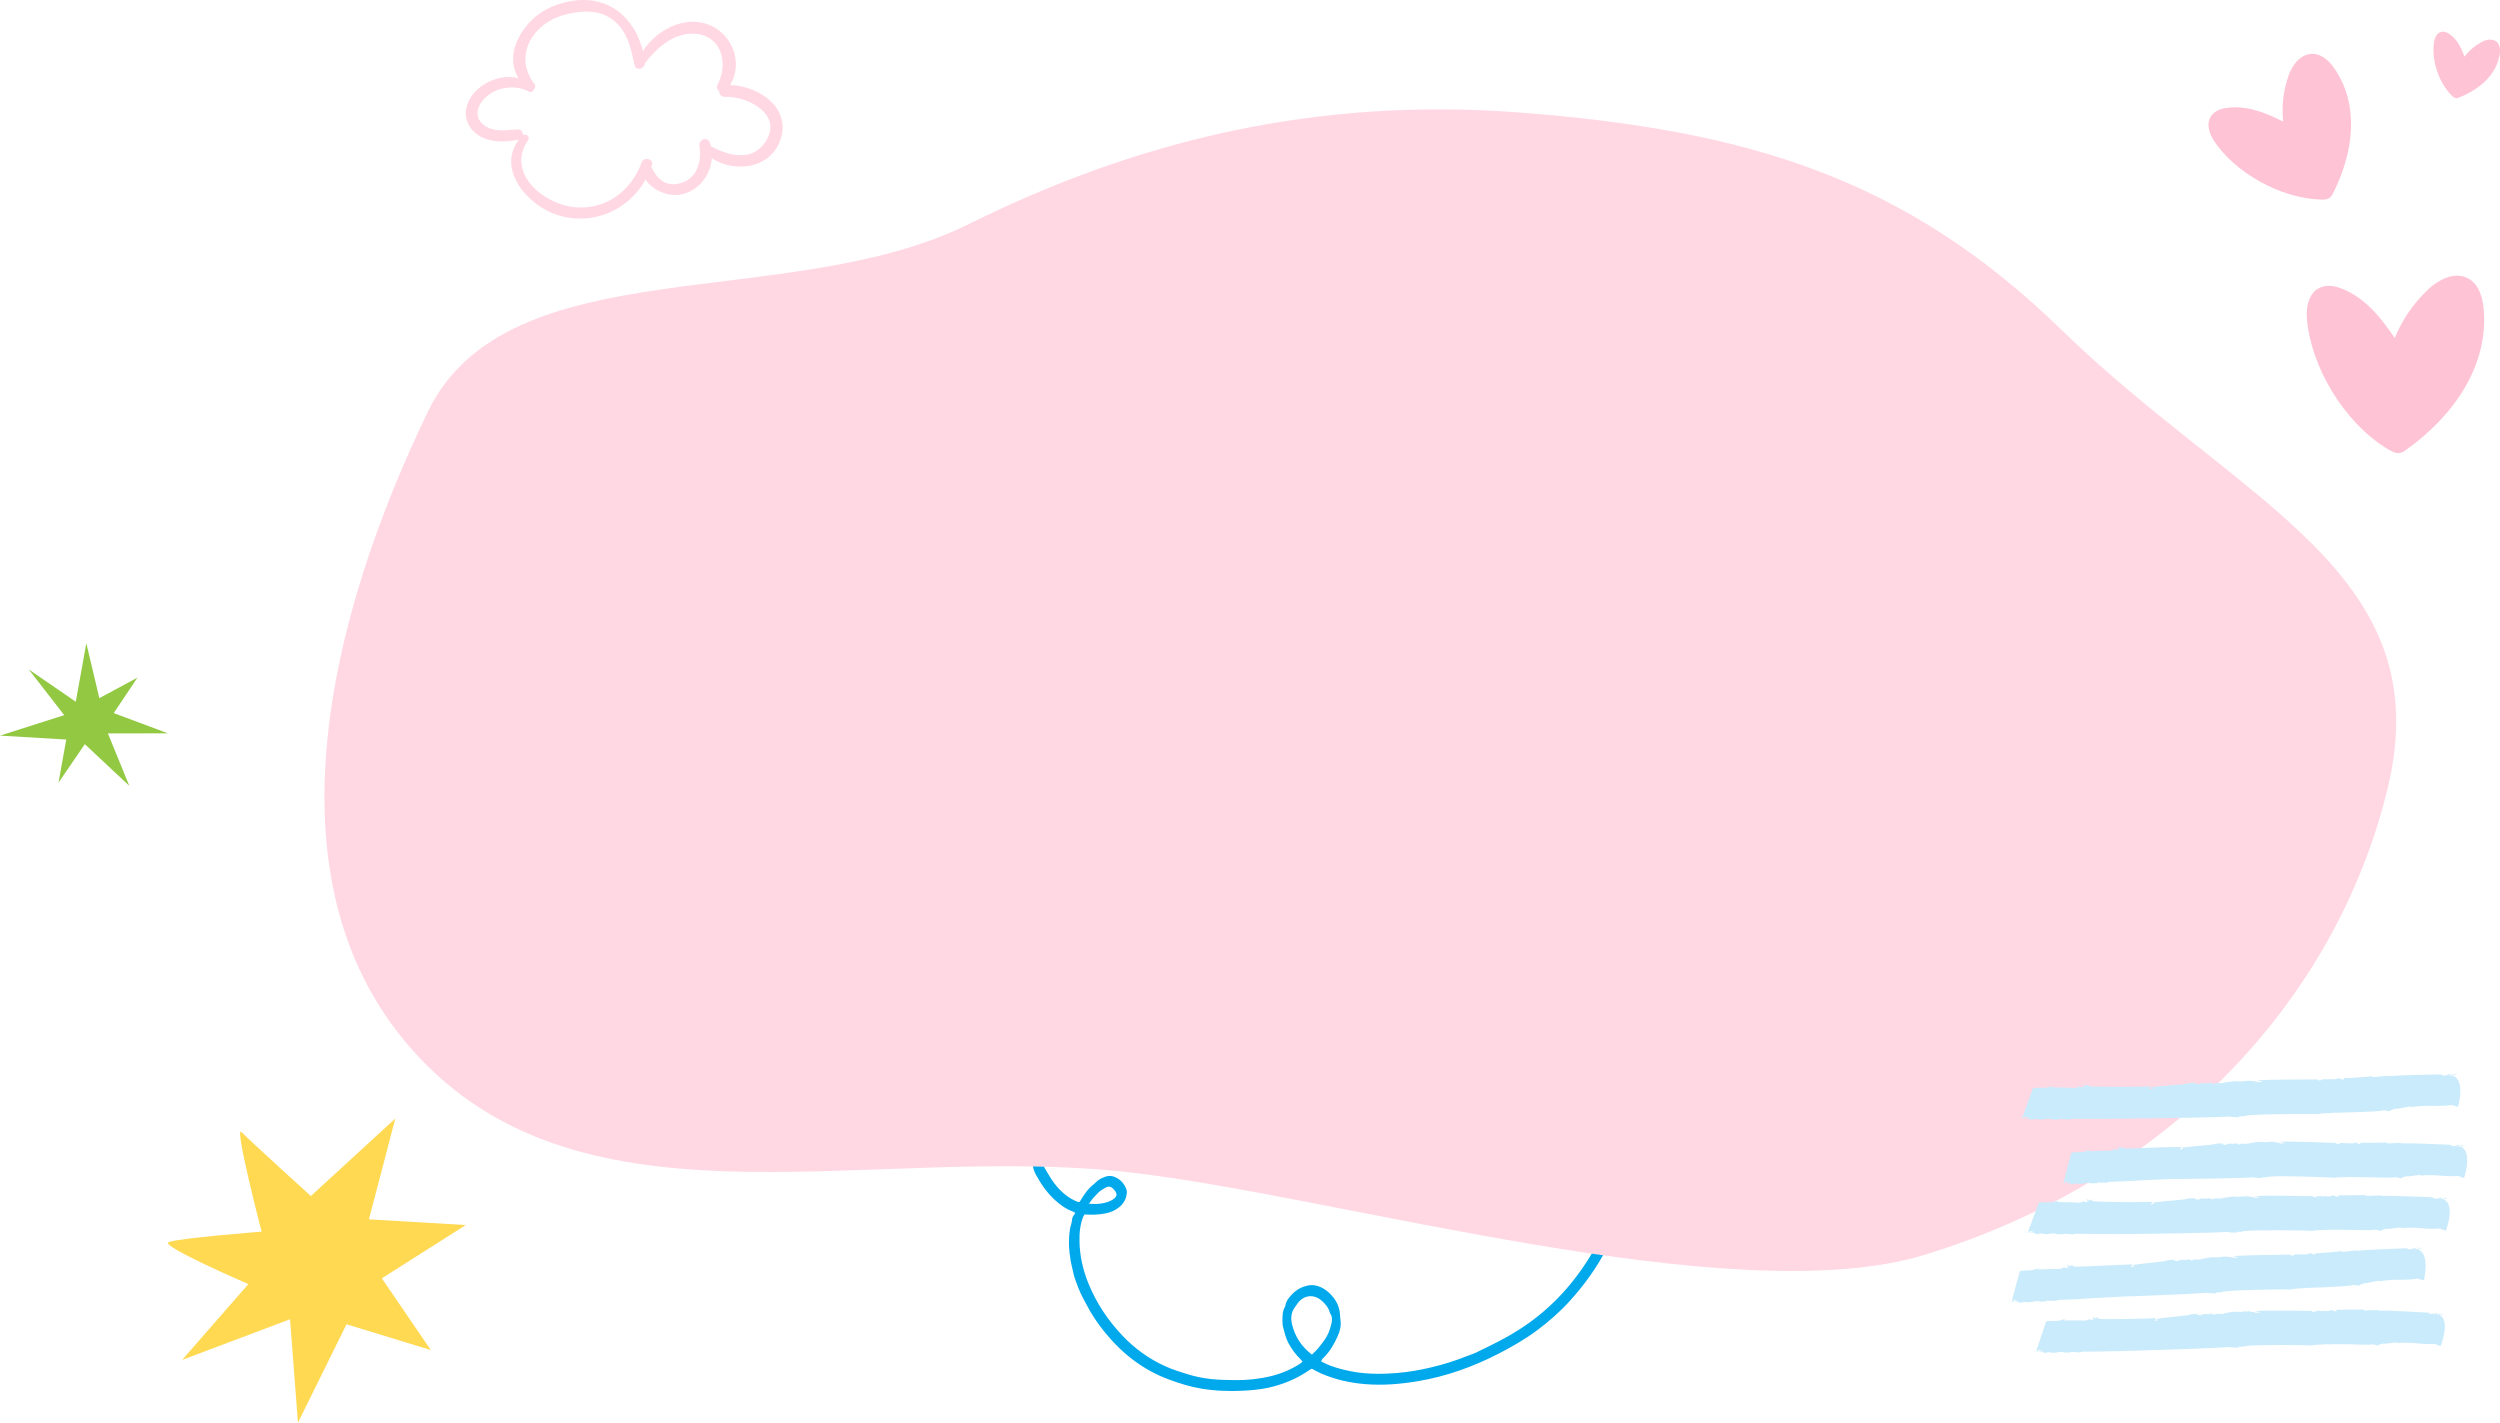 <?xml version="1.0" encoding="UTF-8"?> <svg xmlns="http://www.w3.org/2000/svg" width="789" height="449" viewBox="0 0 789 449" fill="none"> <path d="M342.238 383.275C344.538 383.445 346.746 383.379 348.928 382.948C350.536 382.634 351.986 381.993 353.254 380.96C354.639 379.823 355.449 378.345 355.619 376.554C355.658 376.175 355.645 375.757 355.515 375.417C354.809 373.521 353.554 372.109 351.633 371.377C350.666 371.01 349.634 371.05 348.706 371.416C347.57 371.847 346.485 372.396 345.649 373.338C345.322 373.704 344.891 373.965 344.525 374.292C343.479 375.221 342.656 376.332 341.885 377.483C341.493 378.084 341.127 378.699 340.735 379.339C340.213 379.405 339.781 379.182 339.337 378.973C336.541 377.692 334.371 375.639 332.568 373.22C331.549 371.847 330.726 370.33 329.824 368.866C329.432 368.225 329.275 367.598 329.628 366.826C329.929 366.173 329.706 365.689 329.223 365.401C328.7 365.087 328.047 365.192 327.589 365.689C327.289 366.016 327.041 366.408 326.688 366.656C325.969 367.153 325.904 367.846 326.087 368.565C326.27 369.258 326.505 369.951 326.845 370.579C328.452 373.573 330.36 376.345 332.869 378.672C334.594 380.268 336.475 381.601 338.697 382.412C338.906 382.49 339.089 382.608 339.324 382.739C339.219 382.974 339.18 383.209 339.037 383.353C338.54 383.863 338.357 384.491 338.305 385.158C338.252 386.034 337.874 386.818 337.73 387.668C337.129 391.146 337.325 394.598 337.926 398.05C338.135 399.239 338.488 400.39 338.71 401.58C338.932 402.77 339.376 403.92 339.794 405.071C340.186 406.169 340.618 407.241 341.114 408.3C341.624 409.399 342.251 410.458 342.8 411.543C344.433 414.773 346.472 417.741 348.746 420.539C354.247 427.285 360.898 432.463 369.144 435.457C372.371 436.634 375.638 437.667 379.036 438.229C383.427 438.961 387.843 439.131 392.286 438.909C394.887 438.778 397.487 438.556 400.035 438.02C404.687 437.026 409.012 435.261 412.959 432.581C413.194 432.424 413.416 432.267 413.651 432.123C413.743 432.071 413.847 432.032 414.004 431.953C414.945 432.45 415.886 433.012 416.879 433.444C421.335 435.379 426.026 436.438 430.861 436.83C436.415 437.288 441.916 436.83 447.405 435.915C456.395 434.411 464.85 431.378 472.925 427.233C477.12 425.076 481.197 422.735 484.999 419.924C488.841 417.087 492.409 413.936 495.61 410.379C499.478 406.091 502.915 401.462 505.764 396.428C508.717 391.198 511.174 385.759 512.559 379.888C513.735 374.959 514.166 369.938 513.944 364.865C513.839 362.642 513.343 360.498 512.598 358.419C512.075 356.955 511.239 355.647 510.259 354.444C509.527 353.555 508.521 353.085 507.358 353.006C506.861 352.98 506.352 353.019 505.907 353.516C506.051 353.699 506.169 354.039 506.352 354.078C508.39 354.484 509.2 356 509.788 357.739C510.22 359.008 510.272 360.341 510.442 361.649C510.86 364.8 510.781 367.951 510.585 371.115C510.18 377.679 508.312 383.837 505.502 389.76C503.137 394.742 500.223 399.37 496.852 403.724C493.506 408.026 489.717 411.896 485.457 415.309C481.641 418.368 477.538 420.97 473.2 423.219C470.704 424.513 468.169 425.743 465.634 426.972C464.836 427.351 463.974 427.586 463.164 427.913C459.466 429.404 455.676 430.593 451.782 431.522C448.228 432.372 444.634 433.012 440.988 433.313C435.396 433.771 429.803 433.731 424.314 432.332C422.38 431.849 420.446 431.339 418.643 430.489C418.094 430.227 417.559 429.953 416.997 429.691C417.062 429.024 417.546 428.671 417.911 428.305C419.858 426.357 421.152 423.977 422.263 421.506C422.955 419.95 423.308 418.264 423.047 416.525C422.942 415.819 422.942 415.099 422.864 414.38C422.563 411.791 421.296 409.699 419.414 407.974C418.604 407.228 417.689 406.601 416.657 406.156C415.337 405.594 413.991 405.411 412.606 405.738C410.803 406.169 409.222 406.967 407.889 408.353C406.791 409.49 405.824 410.641 405.615 412.262C404.766 413.648 404.739 415.204 404.739 416.747C404.739 417.453 404.766 418.198 404.948 418.878C405.393 420.578 405.772 422.265 406.621 423.86C407.627 425.743 408.856 427.403 410.358 428.881C410.594 429.116 410.79 429.377 411.064 429.704C410.816 429.94 410.62 430.188 410.358 430.358C407.497 432.202 404.387 433.509 401.081 434.32C397.304 435.235 393.462 435.627 389.581 435.562C387.151 435.523 384.72 435.496 382.29 435.235C379.807 434.973 377.363 434.49 374.985 433.758C372.554 433.012 370.124 432.267 367.798 431.208C362.623 428.881 358.128 425.625 354.234 421.519C349.608 416.655 345.949 411.138 343.44 404.901C341.755 400.704 340.774 396.324 340.683 391.8C340.631 389.093 340.866 386.387 341.937 383.837C342.003 383.693 342.107 383.562 342.264 383.301L342.238 383.275ZM414.03 427.508C410.763 425.01 408.725 421.846 407.784 418.054C407.288 416.054 407.444 414.001 408.869 412.275C409.143 411.935 409.365 411.543 409.627 411.19C411.561 408.706 414.631 408.379 417.023 410.406C418.303 411.491 419.336 412.746 419.741 414.433C420.695 415.688 420.368 417.061 420.028 418.394C419.636 419.885 419.087 421.323 418.199 422.618C416.997 424.357 415.742 426.017 414.043 427.508H414.03ZM343.675 379.901C344.263 379.091 344.616 378.555 345.034 378.058C345.426 377.6 345.91 377.221 346.289 376.75C346.968 375.927 347.883 375.417 348.759 374.907C349.909 374.227 350.653 374.423 351.529 375.391C352.757 376.737 352.653 377.639 351.15 378.607C350.915 378.751 350.68 378.895 350.431 379.012C348.367 379.915 346.21 380.111 343.649 379.901H343.675Z" fill="#00A8EC"></path> <path d="M31.35 220.341L27.243 203L23.92 221.474L9.06 211.259L20.267 225.696L0 232.162L20.907 233.398L18.472 246.991L26.768 234.86L40.803 248L34.054 231.462L53 231.442L35.891 225.057L43.383 213.854L31.35 220.341Z" fill="#92C842"></path> <path d="M230.413 26.843C234.673 19.954 231.222 10.518 223.307 7.652C215.802 4.935 207.089 9.552 202.906 16.112C199.53 2.897 188.337 -3.684 174.158 2.122C165.466 5.678 158.63 16.642 163.644 24.688C157.433 23.054 149.701 26.843 147.512 32.904C146.218 36.481 147.437 40.058 150.478 42.33C154.219 45.132 159.352 44.93 163.752 44.081C156.732 53.294 166.286 64.811 176.023 67.889C187.216 71.424 198.409 66.212 203.779 56.68C205.892 60.098 210.928 62.136 214.789 61.404C220.504 60.321 224.245 55.332 224.644 49.951C231.697 54.504 242.534 53.379 246.028 44.824C250.276 34.453 239.784 27.087 230.413 26.843ZM241.553 44.792C237.272 51.161 230.014 49.165 224.364 46.172C224.289 45.822 224.202 45.471 224.084 45.121C223.394 42.977 220.417 43.9 220.741 46.023C221.474 50.821 220.169 56.213 214.843 57.784C210.076 59.196 207.284 56.351 205.569 52.678C205.623 52.509 205.698 52.36 205.752 52.19C206.432 50.131 203.229 49.324 202.496 51.309C199.164 60.268 191.206 66.361 181.274 65.384C171.419 64.418 159.589 54.483 166.685 44.198C167.397 43.168 165.984 42.022 165.035 42.616C165.067 41.735 164.507 40.79 163.439 40.843C160.765 40.971 157.95 41.502 155.319 40.748C151.685 39.708 149.41 36.608 151.513 32.925C154.435 27.82 161.886 26.164 166.89 28.913C167.612 29.305 168.335 28.807 168.486 28.17C168.928 27.777 169.143 27.151 168.755 26.641C161.789 17.577 168.151 7.238 178.46 4.584C183.679 3.236 189.276 2.96 193.664 6.463C198.032 9.945 199.175 15.337 200.231 20.474C200.663 22.544 203.466 21.791 203.585 19.944C206.874 15.454 212.017 10.953 217.754 10.645C227.329 10.136 230.252 19.508 226.456 26.716C226.036 27.512 226.381 28.382 226.995 28.849C227.017 29.751 227.599 30.611 228.807 30.569C236.01 30.293 247.332 36.184 241.542 44.792H241.553Z" fill="#FFD8E4"></path> <path d="M722.383 23.533C720.597 28.662 720.041 33.227 720.557 38.356C715.535 35.889 710.335 33.558 704.142 33.907C702.117 34.024 699.914 34.471 698.465 35.869C696.003 38.239 697.035 41.872 698.703 44.417C705.075 54.131 719.267 62.582 732.447 62.989C733.46 63.028 734.591 62.99 735.385 62.329C735.822 61.96 736.08 61.474 736.318 60.989C742.908 47.934 744.714 32.975 736.596 21.396C734.869 18.929 732.11 16.462 728.696 17.103C725.5 17.705 723.475 20.755 722.364 23.553L722.383 23.533Z" fill="#FFC3D6"></path> <path d="M783.282 13.226C780.987 14.47 779.299 15.907 777.809 17.869C776.867 15.402 775.808 12.935 773.532 11.109C772.787 10.507 771.865 9.963 770.923 10.002C769.295 10.06 768.471 11.672 768.216 13.091C767.275 18.529 769.452 25.988 773.925 30.301C774.258 30.631 774.67 30.981 775.16 31C775.435 31 775.69 30.922 775.925 30.825C782.477 28.3 787.99 23.599 788.931 16.936C789.127 15.518 788.97 13.77 787.578 12.935C786.263 12.139 784.557 12.566 783.262 13.207L783.282 13.226Z" fill="#FFC3D6"></path> <path d="M766.82 90.873C761.748 95.645 758.341 100.514 755.777 106.663C751.757 100.824 747.432 95.005 740.427 91.668C738.13 90.582 735.431 89.767 732.982 90.485C728.828 91.707 727.757 96.479 728.044 100.378C729.154 115.314 739.623 133.489 753.901 141.927C754.992 142.567 756.274 143.207 757.538 142.936C758.246 142.781 758.82 142.393 759.375 141.985C774.572 131.084 785.653 115.12 783.797 97.003C783.395 93.143 781.864 88.662 777.73 87.343C773.844 86.121 769.748 88.371 766.82 90.873Z" fill="#FFC3D6"></path> <path fill-rule="evenodd" clip-rule="evenodd" d="M356.5 370C422.113 377.465 547.081 414.524 607.5 396C683.37 372.739 736.983 316.737 753.5 249C770.219 180.438 707.364 159.31 650.5 104C601.395 56.238 551.653 41.033 479.5 35.5C415.801 30.616 359.167 44.181 305.835 70.685C248.808 99.025 160.229 77.728 135 130C104.809 192.553 79.987 282.215 135 336.5C189.027 389.813 276.606 360.91 356.5 370Z" fill="#FFD8E4"></path> <path d="M98.105 377.472L124.764 353L116.437 384.82L147 386.626L120.504 403.429L135.961 426.07L109.358 417.94L94.034 449L91.541 416.354L57.479 429.191L78.388 405.259C78.388 405.259 50.592 393.273 53.169 392.039C55.745 390.805 82.566 388.71 82.566 388.71C82.566 388.71 73.726 354.676 76.221 357.277C78.716 359.877 98.105 377.472 98.105 377.472Z" fill="#FFD951"></path> <path d="M771.133 414.922C770.735 414.668 770.046 414.632 769.382 414.572C769.877 414.825 770.42 414.934 771.133 414.922Z" fill="#CAEBFB"></path> <path d="M642.177 426.734C642.346 426.734 642.527 426.734 642.72 426.722C642.539 426.722 642.358 426.722 642.177 426.734Z" fill="#CAEBFB"></path> <path d="M737.436 413.436L737.339 413.859C735.793 413.883 736.88 413.376 735.443 413.509C734.887 414.113 733.052 413.485 732.556 413.811C732.556 413.763 731.856 413.763 731.904 413.569C731.687 413.895 731.192 413.654 730.733 413.738C730.576 413.835 730.853 413.835 730.974 413.92L729.96 414.052C729.561 413.956 729.452 413.775 729.899 413.726C727.23 413.654 714.451 413.557 711.601 413.762C711.976 413.992 712.857 413.823 713.195 414.197C712.447 414.427 712.084 414.137 711.758 414.366C711.456 413.811 710.091 414.258 709.5 413.69L709.282 414.016L708.908 413.823C705.586 414.209 708.147 413.992 705.212 413.98C703.509 414.064 702.712 414.523 701.758 414.391C701.903 414.391 702.277 414.584 701.842 414.668C701.758 414.391 700.671 414.898 700.453 414.608C700.018 414.656 698.617 414.644 699.1 415.019C698.859 414.837 697.615 414.777 698.352 414.596C697.929 414.596 697.518 414.548 697.216 414.632L697.772 414.729C696.347 414.825 695.574 414.535 694.656 414.898L695.175 415.043C694.33 415.091 693.617 415.127 693.279 414.753L694.148 414.62C692.735 414.668 691.89 414.705 690.718 414.934H691.141C689.655 415.345 681.817 415.828 680.452 416.335L681.092 416.613L679.909 416.891C680.053 416.891 680.464 415.912 680.585 416.009C678.024 416.166 664.847 416.456 662.504 416.238C661.562 416.081 662.335 415.767 662.347 415.719C661.2 415.828 661.852 416.033 660.886 416.009C660.62 415.961 660.934 415.78 661.091 415.731C660.656 415.767 660.27 415.671 660.234 415.804C660.765 415.912 660.548 416.275 660.777 416.516L659.521 416.48L659.581 416.251C659.303 416.238 658.869 416.879 657.637 416.758C655.547 416.673 653.289 416.758 651.187 416.71C651.223 416.565 651.658 416.48 652.105 416.396C651.827 416.396 651.392 416.432 651.139 416.335C651.646 416.577 650.257 416.492 650.656 416.589C649.11 417.168 647.129 416.649 645.776 417.036C645.655 417.543 642.733 425.792 642.72 426.396C642.298 426.396 641.875 426.384 641.742 426.324C641.851 426.469 642.684 426.529 643.131 426.444L643.216 426.118C644.242 425.997 643.457 426.312 644.448 426.287C644.496 426.553 643.578 426.613 642.769 426.638C643.493 426.662 644.218 426.855 644.52 426.565C645.209 426.674 644.436 426.891 645.269 427C645.849 426.927 646.622 426.662 647.298 426.819V426.867C648.916 427.145 649.798 426.469 651.296 426.722L651.127 426.819C651.658 426.976 652.709 426.758 653.651 426.927C653.373 426.879 653.144 426.686 653.724 426.65C654.823 426.819 655.559 426.65 656.369 426.855L657.142 426.589C660.958 426.613 676.068 426.287 679.86 426.058L679.715 426.094C685.525 425.84 697.47 425.599 703.473 425.104C704.415 425.345 705.683 425.249 706.661 425.309C706.118 425.212 706.299 425.031 706.722 425.031C709.669 425.007 706.915 424.85 709.898 424.693C713.328 424.403 726.457 424.452 729.501 424.621C731.131 424.222 733.184 424.464 734.779 424.21L734.622 424.294C735.479 424.222 738.354 424.198 741.24 424.246C744.127 424.343 747.05 424.439 748.04 424.391L747.775 424.331C749.514 424.125 749.272 424.536 750.637 424.681C750.468 424.258 751.954 424.041 752.521 424.017L752.497 424.113C753.355 424.053 755.299 423.715 756.712 423.679L756.652 423.908C757.836 423.666 760.058 423.811 760.903 423.799C762.836 423.92 765.819 424.379 768.416 424.113L770.058 424.802L770.312 424.741C770.312 424.741 773.38 416.818 769.998 415.067L770.058 414.837L769.37 414.862C768.561 414.729 768.162 414.994 768.223 414.765L769.346 414.813C768.525 414.729 769.104 414.62 769.43 414.499C769.092 414.475 768.742 414.439 768.476 414.366C768.307 414.451 768.597 414.463 768.718 414.511C768.259 414.584 767.643 414.789 767.099 414.68C766.254 414.632 767.063 414.306 766.073 414.258C760.855 413.992 755.806 413.642 750.528 413.605C750.408 413.509 750.553 413.521 750.697 413.473C749.115 413.545 747.69 413.485 746.241 413.569C745.842 413.461 745.733 413.316 745.613 413.219C745.733 413.316 743.729 413.34 741.687 413.328C740.661 413.304 739.634 413.34 738.849 413.352C738.064 413.364 737.532 413.364 737.496 413.352L737.436 413.436Z" fill="#CAEBFB"></path> <path d="M764.491 393.991C764.056 393.774 763.367 393.798 762.703 393.81C763.235 394.015 763.79 394.076 764.491 393.991Z" fill="#CAEBFB"></path> <path d="M762.679 393.798L762.69 393.809L762.679 393.798Z" fill="#CAEBFB"></path> <path d="M634.52 410.888C634.689 410.888 634.882 410.864 635.063 410.852C634.882 410.852 634.689 410.852 634.52 410.888Z" fill="#CAEBFB"></path> <path d="M730.745 395.465L730.66 395.887C729.09 395.96 730.177 395.428 728.727 395.585C728.196 396.189 726.312 395.622 725.829 395.96C725.841 395.911 725.128 395.923 725.164 395.742C724.959 396.068 724.44 395.839 723.993 395.948C723.836 396.044 724.114 396.032 724.247 396.129L723.22 396.286C722.809 396.201 722.701 396.008 723.135 395.96C720.442 395.96 707.543 396.153 704.656 396.431C705.031 396.66 705.912 396.455 706.275 396.829C705.514 397.071 705.139 396.793 704.813 397.035C704.499 396.479 703.122 396.974 702.53 396.419L702.325 396.757L701.939 396.576C698.581 397.035 701.178 396.781 698.182 396.793C696.455 396.89 695.646 397.361 694.668 397.228C694.813 397.228 695.199 397.409 694.752 397.506C694.668 397.228 693.569 397.747 693.339 397.457C692.892 397.506 691.479 397.506 691.962 397.88C691.709 397.699 690.44 397.651 691.189 397.469C690.766 397.469 690.344 397.421 690.042 397.518L690.597 397.614C689.148 397.711 688.351 397.433 687.421 397.808L687.964 397.953C687.095 398.001 686.382 398.049 686.032 397.675L686.914 397.542C685.476 397.59 684.607 397.639 683.423 397.88H683.846C682.336 398.303 674.365 398.834 672.976 399.354L673.628 399.631L672.42 399.909C672.565 399.909 672.976 398.931 673.096 399.027C670.512 399.076 657.021 399.837 654.605 399.74C653.627 399.607 654.412 399.281 654.424 399.233C653.252 399.39 653.929 399.559 652.926 399.571C652.648 399.535 652.975 399.342 653.119 399.293C652.685 399.342 652.274 399.257 652.238 399.39C652.793 399.474 652.576 399.861 652.817 400.09H651.525L651.573 399.873C651.284 399.873 650.861 400.537 649.593 400.465C647.455 400.441 645.148 400.622 642.998 400.646C643.022 400.501 643.469 400.404 643.916 400.308C643.638 400.308 643.203 400.368 642.926 400.272C643.457 400.489 642.032 400.465 642.442 400.561C640.897 401.189 638.843 400.755 637.466 401.189C637.358 401.697 634.954 410.043 634.99 410.647C634.568 410.647 634.133 410.646 634 410.61C634.121 410.755 634.966 410.779 635.401 410.683L635.461 410.357C636.488 410.2 635.715 410.538 636.718 410.477C636.79 410.743 635.872 410.828 635.051 410.888C635.788 410.888 636.524 411.057 636.802 410.755C637.503 410.84 636.742 411.081 637.575 411.166C638.155 411.069 638.928 410.767 639.616 410.9V410.948C641.271 411.166 642.104 410.441 643.626 410.659L643.469 410.755C644.001 410.888 645.039 410.634 646.006 410.755C645.728 410.719 645.486 410.526 646.054 410.477C647.177 410.598 647.914 410.405 648.735 410.586L649.496 410.296C653.349 410.212 668.507 409.173 672.42 409.088L672.263 409.137C678.169 408.847 690.307 408.521 696.419 408.001C697.373 408.231 698.677 408.134 699.656 408.183C699.112 408.086 699.294 407.905 699.716 407.905C702.724 407.82 699.91 407.712 702.965 407.494C706.468 407.12 719.911 406.854 723.039 406.951C724.693 406.516 726.795 406.709 728.426 406.407L728.269 406.504C729.138 406.371 732.073 406.395 735.056 406.202C738.028 406.033 741.035 405.852 742.062 405.707L741.784 405.67C743.559 405.296 743.342 405.731 744.755 405.755C744.538 405.344 746.047 404.994 746.639 404.909V405.006C747.509 404.861 749.465 404.354 750.915 404.185L750.879 404.426C752.074 404.088 754.357 404.016 755.227 403.919C757.231 403.859 760.336 404.028 762.969 403.521L764.756 404.052L765.01 403.967C765.01 403.967 766.942 395.827 763.283 394.402L763.319 394.16L762.63 394.245C761.797 394.196 761.447 394.498 761.471 394.257L762.606 394.196C761.773 394.196 762.34 394.027 762.642 393.87C762.292 393.87 761.954 393.87 761.676 393.822C761.519 393.931 761.809 393.919 761.942 393.955C761.507 394.076 760.915 394.329 760.36 394.269C759.502 394.305 760.263 393.906 759.273 393.955C754.043 394.172 748.982 394.305 743.728 394.752C743.608 394.667 743.752 394.655 743.897 394.595C742.315 394.824 740.902 394.897 739.477 395.102C739.066 395.03 738.945 394.897 738.825 394.8C739.066 394.969 730.865 395.658 730.72 395.513L730.745 395.465Z" fill="#CAEBFB"></path> <path d="M772.667 378.386C772.257 378.133 771.544 378.108 770.88 378.06C771.387 378.302 771.943 378.41 772.667 378.386Z" fill="#CAEBFB"></path> <path d="M639.592 389.075C639.761 389.075 639.954 389.075 640.159 389.075C639.966 389.063 639.785 389.051 639.592 389.075Z" fill="#CAEBFB"></path> <path d="M738.039 377.239L737.931 377.662C736.336 377.686 737.46 377.191 735.974 377.311C735.406 377.915 733.522 377.287 733.003 377.601C733.003 377.553 732.29 377.541 732.339 377.36C732.121 377.686 731.59 377.444 731.131 377.529C730.962 377.625 731.252 377.625 731.372 377.722L730.322 377.843C729.911 377.746 729.814 377.553 730.261 377.517C727.519 377.432 714.367 377.275 711.42 377.468C711.806 377.698 712.712 377.529 713.062 377.903C712.289 378.121 711.915 377.843 711.576 378.072C711.262 377.517 709.861 377.964 709.258 377.396L709.04 377.71L708.654 377.517C705.224 377.891 707.869 377.698 704.825 377.638C703.074 377.698 702.24 378.157 701.262 377.988C701.407 377.988 701.793 378.181 701.346 378.266C701.262 377.988 700.139 378.471 699.909 378.193C699.462 378.229 698.025 378.193 698.52 378.592C698.267 378.398 696.974 378.326 697.747 378.157C697.312 378.157 696.902 378.096 696.576 378.181L697.143 378.29C695.67 378.35 694.873 378.06 693.919 378.41L694.462 378.555C693.58 378.592 692.856 378.616 692.505 378.241L693.399 378.121C691.95 378.145 691.068 378.169 689.86 378.374H690.295C688.761 378.773 680.669 379.135 679.256 379.618L679.908 379.908L678.688 380.162C678.833 380.162 679.28 379.208 679.401 379.292C678.084 379.292 674.014 379.473 669.992 379.377C665.958 379.328 661.96 379.256 660.752 379.123C659.786 378.93 660.583 378.64 660.595 378.604C659.4 378.688 660.076 378.906 659.074 378.857C658.796 378.797 659.134 378.628 659.291 378.58C658.844 378.616 658.446 378.495 658.409 378.64C658.965 378.749 658.723 379.123 658.953 379.365L657.661 379.304L657.721 379.075C657.431 379.075 656.972 379.691 655.692 379.546C653.554 379.401 651.211 379.437 649.049 379.34C649.085 379.196 649.544 379.123 650.003 379.063C649.713 379.063 649.266 379.063 649.013 378.966C649.532 379.22 648.095 379.111 648.505 379.22C646.899 379.751 644.87 379.196 643.469 379.546C643.336 380.041 640.135 388.218 640.099 388.834C639.664 388.81 639.23 388.785 639.097 388.737C639.205 388.882 640.051 388.967 640.522 388.894L640.618 388.568C641.681 388.484 640.86 388.761 641.887 388.761C641.935 389.027 640.981 389.063 640.147 389.075C640.896 389.124 641.633 389.329 641.947 389.051C642.648 389.172 641.85 389.377 642.708 389.498C643.312 389.438 644.121 389.184 644.81 389.365L644.785 389.414C646.464 389.728 647.394 389.063 648.916 389.365L648.759 389.45C649.303 389.619 650.377 389.426 651.356 389.607C651.078 389.546 650.836 389.353 651.428 389.341C652.551 389.534 653.337 389.377 654.146 389.607L654.943 389.365C658.88 389.462 674.473 389.558 678.41 389.353L678.253 389.389C684.268 389.232 696.624 389.184 702.832 388.785C703.798 389.039 705.115 388.979 706.117 389.039C705.562 388.93 705.743 388.749 706.19 388.761C709.233 388.761 706.395 388.58 709.475 388.435C713.014 388.157 726.589 388.278 729.742 388.459C731.433 388.061 733.546 388.327 735.201 388.073L735.032 388.157C736.819 387.952 746.868 388.339 748.922 388.218L748.644 388.169C750.443 387.928 750.202 388.351 751.615 388.484C751.422 388.061 752.968 387.819 753.56 387.795L753.535 387.88C754.417 387.819 756.422 387.457 757.896 387.409L757.835 387.638C759.055 387.396 761.35 387.505 762.231 387.493C764.236 387.602 767.328 388.012 770.01 387.711L771.737 388.375L771.99 388.314C771.99 388.314 774.925 380.355 771.399 378.64L771.459 378.398L770.747 378.435C769.901 378.314 769.502 378.58 769.575 378.35L770.734 378.386C769.889 378.314 770.481 378.193 770.807 378.06C770.445 378.036 770.106 378 769.829 377.939C769.659 378.024 769.949 378.036 770.082 378.084C769.623 378.169 768.983 378.374 768.427 378.266C767.558 378.241 768.379 377.903 767.365 377.855C762.002 377.662 756.808 377.372 751.385 377.408C751.265 377.311 751.41 377.311 751.567 377.275C749.936 377.372 748.487 377.323 746.989 377.42C746.578 377.311 746.458 377.179 746.349 377.082C746.47 377.179 744.416 377.215 742.315 377.239C741.264 377.239 740.201 377.239 739.392 377.239C738.595 377.239 738.039 377.239 738.003 377.239H738.039Z" fill="#CAEBFB"></path> <path d="M778.078 361.767C777.691 361.501 777.003 361.489 776.351 361.441C776.846 361.682 777.377 361.791 778.078 361.767Z" fill="#CAEBFB"></path> <path d="M776.351 361.429L776.339 361.441H776.363L776.351 361.429Z" fill="#CAEBFB"></path> <path d="M650.861 373.567C651.018 373.567 651.2 373.555 651.393 373.531C651.212 373.531 651.042 373.531 650.861 373.567Z" fill="#CAEBFB"></path> <path d="M745.009 360.619L744.9 361.03C743.366 361.03 744.465 360.547 743.04 360.644C742.485 361.223 740.673 360.559 740.19 360.861C740.19 360.813 739.501 360.789 739.55 360.607C739.332 360.921 738.825 360.668 738.39 360.752C738.233 360.837 738.511 360.849 738.632 360.946L737.617 361.054C737.231 360.946 737.134 360.764 737.557 360.728C734.924 360.595 722.29 360.173 719.452 360.318C719.814 360.559 720.684 360.402 721.01 360.789C720.261 360.994 719.911 360.704 719.585 360.921C719.295 360.354 717.93 360.777 717.374 360.197L717.157 360.511L716.783 360.318C713.485 360.619 716.022 360.462 713.099 360.378C711.408 360.426 710.599 360.885 709.657 360.716C709.789 360.716 710.164 360.909 709.729 360.994C709.657 360.716 708.557 361.199 708.34 360.921C707.905 360.958 706.516 360.921 706.987 361.308C706.758 361.115 705.502 361.042 706.251 360.873C705.84 360.861 705.429 360.801 705.127 360.897L705.671 360.994C704.258 361.054 703.473 360.764 702.555 361.115L703.074 361.272C702.229 361.296 701.516 361.332 701.19 360.946L702.06 360.825C700.659 360.837 699.813 360.861 698.642 361.078H699.064C697.567 361.477 689.764 361.815 688.399 362.298L689.04 362.588L687.856 362.842C688.001 362.842 688.424 361.876 688.532 361.972C687.264 362.021 683.339 361.996 679.438 362.19C675.524 362.359 671.647 362.504 670.464 362.455C669.509 362.322 670.282 361.996 670.282 361.948C669.135 362.093 669.799 362.274 668.821 362.286C668.555 362.25 668.869 362.057 669.014 362.008C668.579 362.069 668.181 361.972 668.157 362.117C668.7 362.202 668.483 362.576 668.712 362.818H667.456L667.504 362.588C667.227 362.588 666.816 363.252 665.572 363.168C663.483 363.132 661.224 363.301 659.122 363.313C659.147 363.168 659.569 363.071 660.016 362.987C659.726 362.987 659.304 363.035 659.038 362.938C659.545 363.168 658.168 363.144 658.567 363.216C657.057 363.844 655.052 363.397 653.711 363.82C653.615 364.327 651.296 372.661 651.332 373.265C650.909 373.265 650.511 373.265 650.378 373.229C650.487 373.362 651.32 373.398 651.743 373.313L651.803 372.987C652.794 372.842 652.045 373.169 653.023 373.12C653.095 373.386 652.202 373.47 651.405 373.519C652.117 373.519 652.842 373.688 653.108 373.398C653.784 373.495 653.047 373.724 653.856 373.809C654.424 373.712 655.173 373.422 655.837 373.567V373.615C657.444 373.833 658.253 373.132 659.726 373.35L659.569 373.446C660.101 373.579 661.103 373.338 662.045 373.47C661.767 373.434 661.538 373.241 662.094 373.193C663.169 373.326 663.893 373.132 664.69 373.313L665.427 373.024C669.171 372.963 683.906 371.973 687.687 372.069L687.542 372.118C693.291 371.973 705.067 371.949 711.009 371.562C711.939 371.816 713.195 371.743 714.15 371.816C713.618 371.707 713.799 371.526 714.222 371.538C717.145 371.598 714.427 371.357 717.386 371.284C720.792 371.079 733.849 371.466 736.868 371.707C738.499 371.345 740.528 371.647 742.122 371.417L741.965 371.502C743.668 371.393 753.379 371.767 755.372 371.635L755.106 371.586C756.845 371.357 756.604 371.767 757.968 371.9C757.787 371.478 759.285 371.248 759.853 371.212L759.828 371.296C760.686 371.224 762.618 370.862 764.044 370.813L763.983 371.043C765.155 370.801 767.377 370.898 768.223 370.886C770.155 370.994 773.15 371.405 775.747 371.103L777.426 371.767L777.68 371.707C777.68 371.707 780.313 363.736 776.895 362.033L776.943 361.803L776.267 361.827C775.457 361.719 775.083 361.984 775.143 361.755L776.255 361.779C775.433 361.719 776.001 361.586 776.315 361.453C775.977 361.429 775.651 361.405 775.373 361.332C775.216 361.417 775.494 361.429 775.614 361.477C775.18 361.574 774.576 361.779 774.032 361.67C773.199 361.646 773.972 361.296 773.006 361.272C767.884 361.078 762.933 360.801 757.751 360.837C757.642 360.74 757.775 360.74 757.932 360.704C756.374 360.801 754.985 360.764 753.56 360.861C753.161 360.752 753.053 360.607 752.944 360.511C753.065 360.607 751.096 360.656 749.091 360.668C748.089 360.668 747.074 360.668 746.301 360.668C745.528 360.668 744.997 360.644 744.973 360.632L745.009 360.619Z" fill="#CAEBFB"></path> <path d="M775.482 339.302C775.035 339.073 774.298 339.097 773.598 339.085C774.153 339.302 774.733 339.362 775.482 339.302Z" fill="#CAEBFB"></path> <path d="M637.769 352.998C637.95 352.998 638.155 352.998 638.348 352.998C638.155 352.998 637.962 352.986 637.769 352.998Z" fill="#CAEBFB"></path> <path d="M739.791 340.244L739.694 340.667C738.04 340.715 739.199 340.196 737.665 340.353C737.085 340.957 735.117 340.353 734.609 340.691C734.609 340.643 733.861 340.655 733.909 340.461C733.692 340.788 733.136 340.558 732.665 340.655C732.496 340.751 732.798 340.751 732.931 340.848L731.844 340.993C731.421 340.908 731.312 340.715 731.771 340.667C728.933 340.631 715.321 340.703 712.277 340.957C712.664 341.186 713.618 340.993 713.98 341.367C713.171 341.609 712.797 341.331 712.434 341.561C712.108 341.005 710.659 341.476 710.031 340.92L709.813 341.247L709.415 341.065C705.864 341.488 708.606 341.271 705.453 341.222C703.63 341.283 702.76 341.73 701.757 341.573C701.914 341.573 702.313 341.766 701.842 341.85C701.757 341.573 700.586 342.056 700.356 341.778C699.897 341.814 698.4 341.778 698.907 342.164C698.653 341.971 697.313 341.899 698.11 341.73C697.663 341.73 697.216 341.669 696.89 341.754L697.47 341.862C695.948 341.935 695.115 341.633 694.124 341.983L694.692 342.14C693.774 342.164 693.013 342.201 692.651 341.826L693.593 341.705C692.083 341.73 691.165 341.754 689.909 341.971H690.356C688.75 342.37 680.367 342.732 678.882 343.215L679.57 343.505L678.302 343.759C678.447 343.759 678.918 342.805 679.039 342.889C676.321 342.998 662.13 343.094 659.617 342.841C658.603 342.672 659.436 342.382 659.448 342.321C658.216 342.418 658.917 342.635 657.854 342.599C657.564 342.539 657.914 342.37 658.084 342.334C657.625 342.358 657.202 342.261 657.166 342.394C657.745 342.503 657.492 342.865 657.733 343.107L656.381 343.058L656.441 342.829C656.139 342.829 655.68 343.445 654.351 343.312C652.105 343.179 649.677 343.239 647.419 343.167C647.455 343.034 647.926 342.949 648.409 342.865C648.107 342.865 647.648 342.889 647.358 342.78C647.902 343.034 646.416 342.937 646.839 343.046C645.184 343.59 643.046 343.046 641.585 343.421C641.452 343.928 638.312 352.141 638.3 352.745C637.841 352.733 637.394 352.708 637.249 352.66C637.37 352.805 638.251 352.878 638.735 352.805L638.819 352.491C639.918 352.382 639.073 352.684 640.136 352.672C640.184 352.938 639.206 352.986 638.348 352.998C639.121 353.035 639.894 353.24 640.22 352.938C640.945 353.059 640.136 353.264 641.005 353.385C641.633 353.324 642.455 353.071 643.179 353.228V353.276C644.919 353.566 645.849 352.902 647.455 353.192L647.286 353.276C647.841 353.433 648.965 353.24 649.979 353.421C649.689 353.361 649.448 353.167 650.052 353.131C651.223 353.312 652.032 353.155 652.89 353.373L653.711 353.119C657.794 353.192 673.93 353.083 678.036 352.926L677.879 352.974C684.136 352.817 696.987 352.757 703.448 352.358C704.439 352.612 705.828 352.539 706.866 352.612C706.287 352.503 706.48 352.322 706.939 352.334C710.115 352.286 707.156 352.153 710.369 351.948C714.065 351.609 728.244 351.489 731.542 351.609C733.293 351.187 735.503 351.404 737.23 351.114L737.061 351.211C737.991 351.09 741.083 351.126 744.224 350.981C747.352 350.861 750.528 350.728 751.603 350.595L751.313 350.559C753.185 350.22 752.956 350.643 754.442 350.679C754.224 350.269 755.818 349.931 756.434 349.87V349.967C757.34 349.846 759.418 349.351 760.952 349.206L760.903 349.435C762.171 349.121 764.575 349.085 765.493 349.001C767.594 348.976 770.868 349.194 773.658 348.723L775.518 349.278L775.783 349.194C775.783 349.194 778.09 341.077 774.286 339.604L774.322 339.362L773.597 339.435C772.715 339.362 772.329 339.664 772.377 339.435L773.573 339.386C772.691 339.374 773.295 339.217 773.621 339.06C773.259 339.06 772.897 339.06 772.607 339C772.438 339.109 772.74 339.097 772.885 339.133C772.414 339.242 771.786 339.495 771.206 339.423C770.3 339.459 771.121 339.06 770.07 339.085C764.551 339.229 759.188 339.266 753.62 339.64C753.487 339.556 753.644 339.544 753.801 339.495C752.123 339.688 750.625 339.749 749.103 339.93C748.68 339.845 748.56 339.725 748.427 339.628C748.692 339.809 739.996 340.341 739.851 340.22L739.791 340.244Z" fill="#CAEBFB"></path> </svg> 